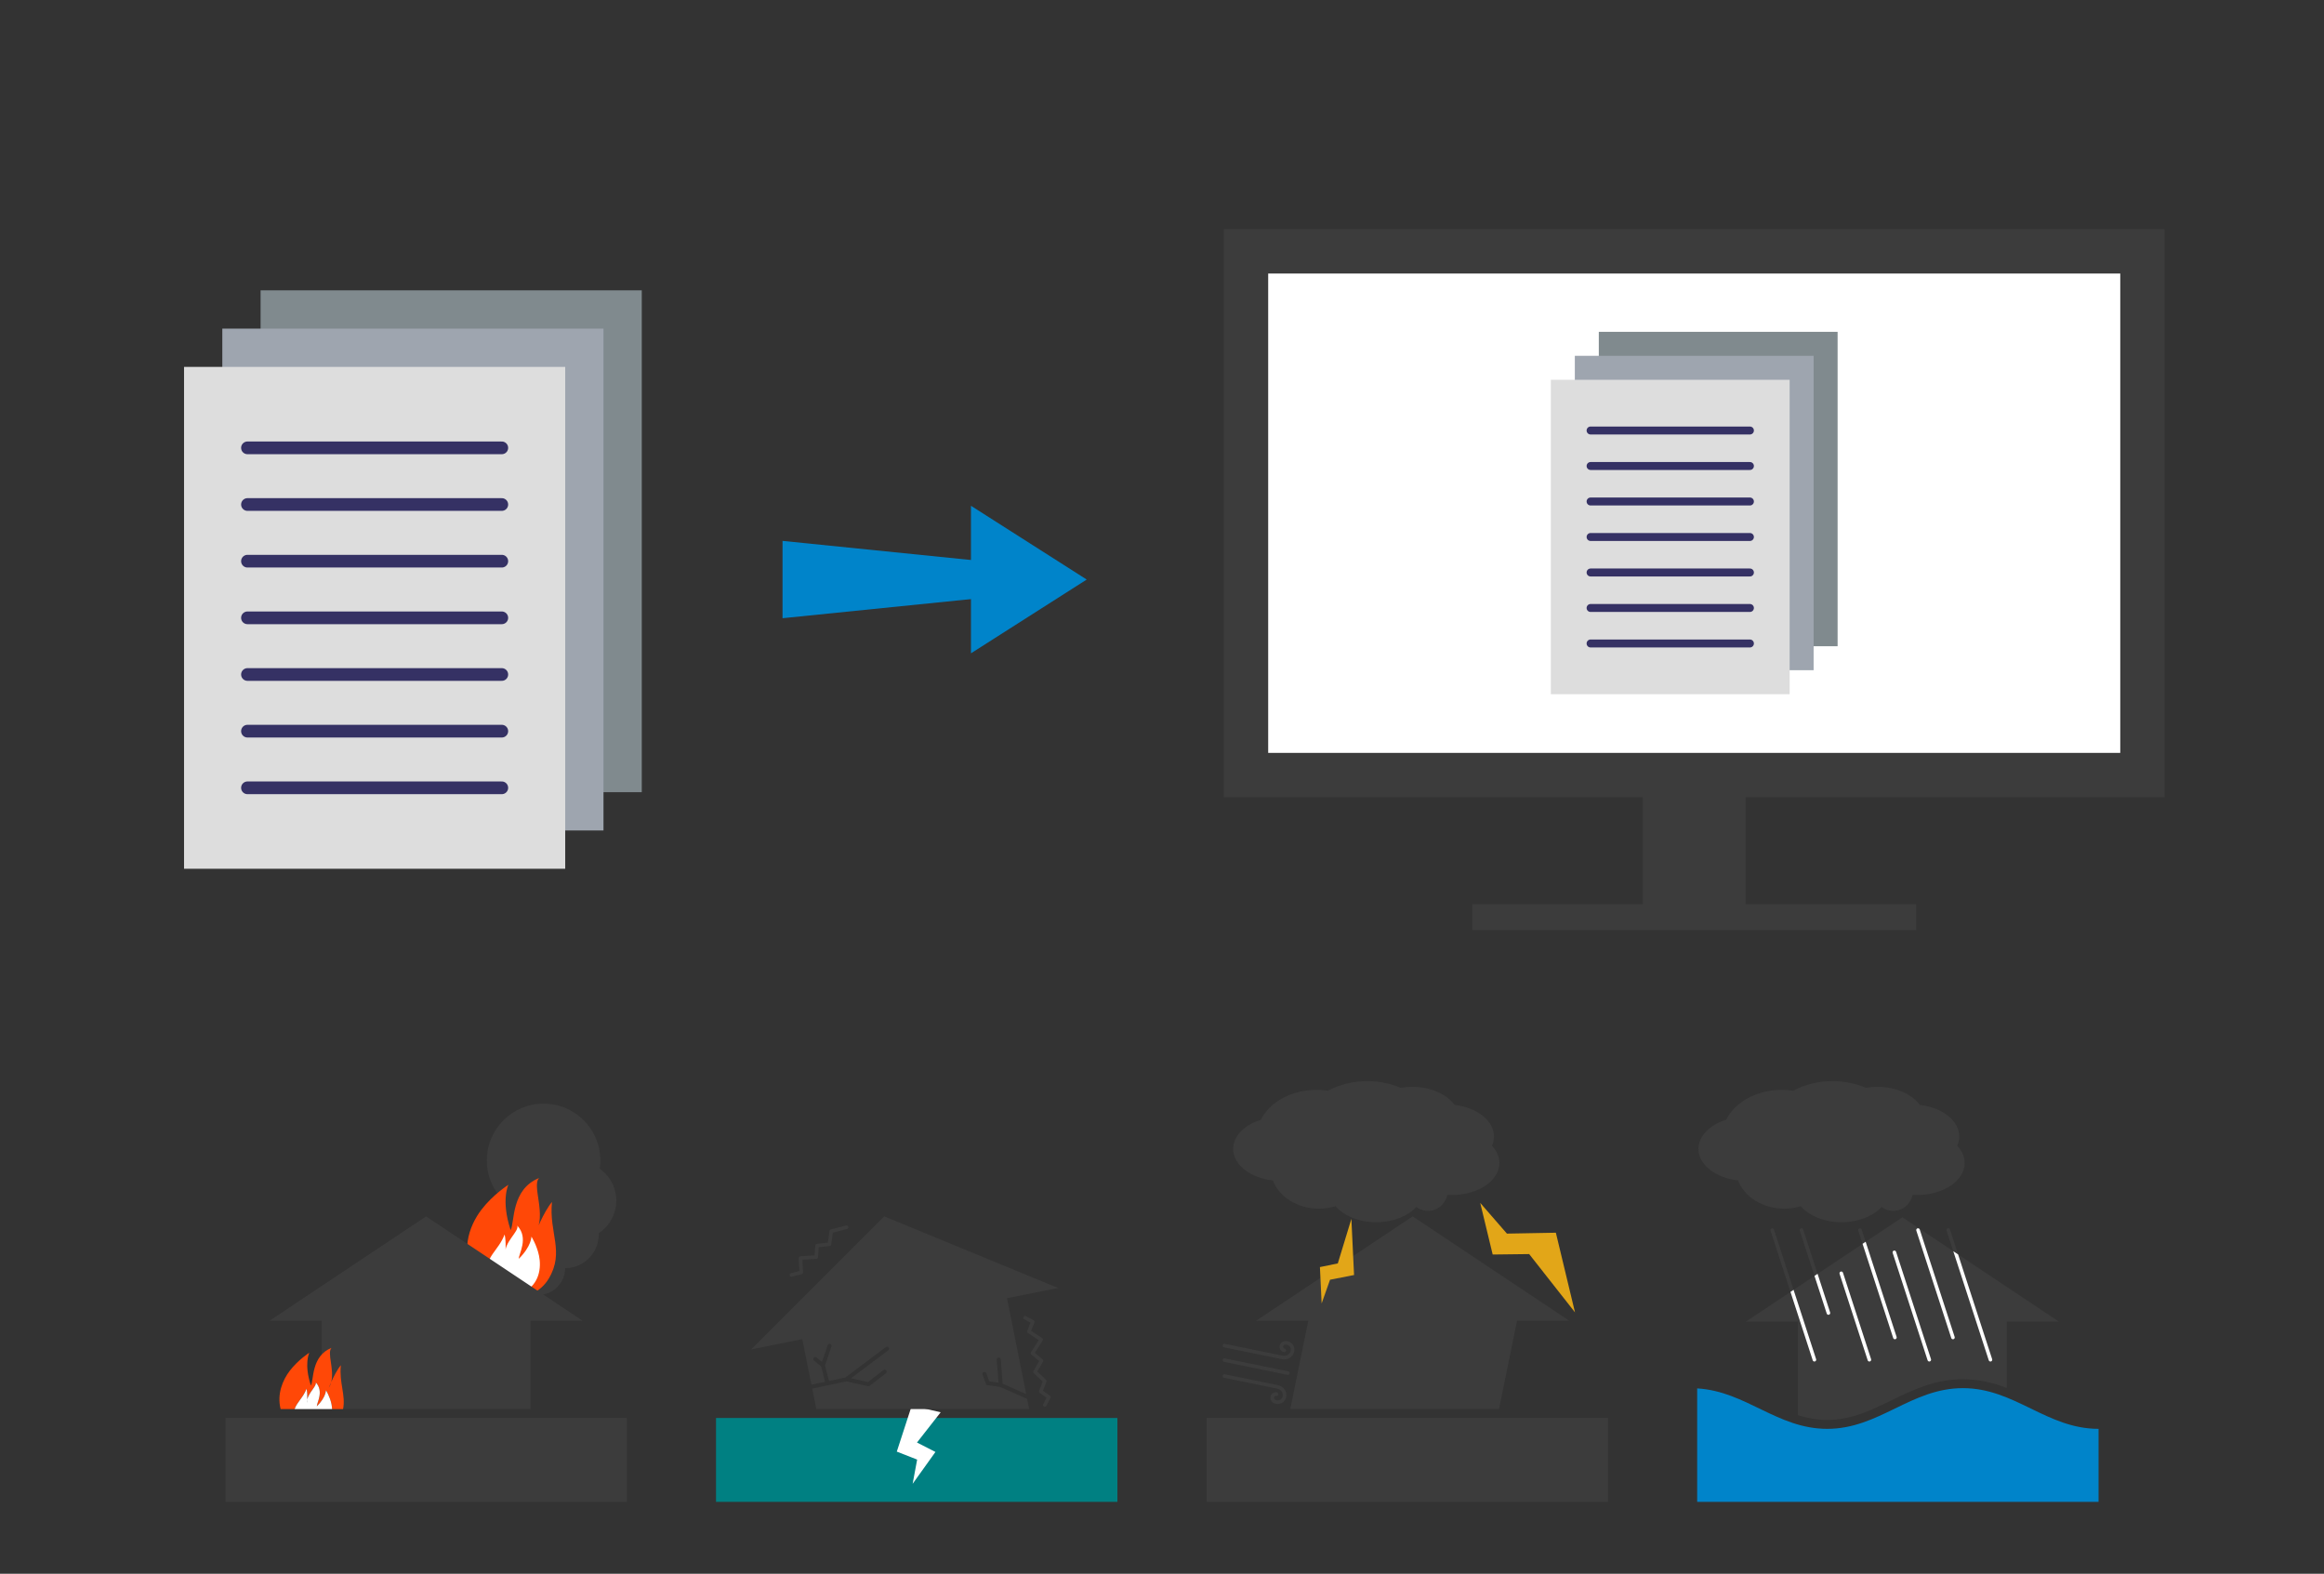 <?xml version="1.0" encoding="utf-8"?>
<!-- Generator: Adobe Illustrator 27.0.0, SVG Export Plug-In . SVG Version: 6.00 Build 0)  -->
<svg version="1.1" id="レイヤー_1" xmlns="http://www.w3.org/2000/svg" xmlns:xlink="http://www.w3.org/1999/xlink" x="0px"
	 y="0px" width="768px" height="520px" viewBox="0 0 768 520" style="enable-background:new 0 0 768 520;" xml:space="preserve">
<rect x="0" y="0" width="768" height="520" fill="#333333" stroke="none"/>
<style type="text/css">
	.st0{fill:#008082;}
	.st1{fill:#FFFFFF;}
	.st2{fill:#3C3C3C;}
	.st3{fill:none;stroke:#3C3C3C;stroke-width:1.179;stroke-linecap:round;stroke-linejoin:round;stroke-miterlimit:10;}
	.st4{fill:#0084CA;}
	.st5{fill:#FF4807;}
	.st6{fill:#E2A618;}
	.st7{fill:#808A8E;}
	.st8{fill:#9EA5AF;}
	.st9{fill:#DDDDDD;}
	.st10{fill:none;stroke:#353164;stroke-width:4.196;stroke-linecap:round;stroke-miterlimit:10;}
	.st11{fill:none;stroke:#353164;stroke-width:2.629;stroke-linecap:round;stroke-miterlimit:10;}
</style>
<g>
	<g>
		<g>
			<rect x="236.619" y="468.539" class="st0" width="132.643" height="27.711"/>
			<polyline class="st1" points="310.86,466.655 303.032,476.649 309.13,479.763 301.6,490.277 
				303.084,482.283 296.359,479.647 301.305,464.453 			"/>
			<g>
				<polygon class="st2" points="248.236,445.886 292.197,401.923 349.687,425.594 				"/>
				<g>
					<polyline class="st3" points="345.273,464.258 346.606,461.669 343.941,459.766 345.273,456.34 
						342.043,453.295 344.169,449.641 341.2,447.128 344.066,442.625 340.02,439.972 341.276,436.775 
						338.764,435.404 					"/>
				</g>
				<g>
					<polyline class="st3" points="279.76,405.515 274.665,406.834 274.125,411.14 270.014,411.57 
						269.744,415.362 264.537,415.698 264.777,420.422 261.529,421.275 					"/>
				</g>
				<path class="st2" d="M340.103,465.591l-0.67-3.348l-8.913-3.966l-4.561-0.652l-1.259-3.413
					c-0.127-0.344,0.048-0.725,0.392-0.852c0.341-0.126,0.724,0.049,0.851,0.392l0.987,2.672
					l3.051,0.455l-0.593-7.621c-0.029-0.365,0.244-0.684,0.609-0.712
					c0.374-0.021,0.685,0.244,0.712,0.61l0.625,8.032l7.779,3.462l-7.637-38.177l-67.635,13.528
					l4.307,21.532l4.507-0.953l-1.296-5.063l-2.339-1.95c-0.281-0.234-0.319-0.653-0.084-0.935
					c0.236-0.282,0.654-0.317,0.934-0.085l1.764,1.47l1.893-5.539
					c0.118-0.348,0.492-0.528,0.842-0.413c0.346,0.119,0.531,0.495,0.412,0.842l-2.141,6.263
					l1.314,5.135l5.433-1.148l13.341-10.044c0.29-0.219,0.707-0.163,0.929,0.131
					c0.22,0.293,0.162,0.709-0.131,0.929l-12.304,9.263l5.618,1.225l5.104-3.946
					c0.286-0.223,0.703-0.172,0.93,0.119c0.224,0.289,0.171,0.706-0.119,0.93l-5.348,4.135
					c-0.003,0.002-0.006,0.001-0.008,0.003c-0.113,0.085-0.251,0.136-0.397,0.136
					c-0.047,0-0.093-0.005-0.141-0.016l-7.193-1.569l-11.258,2.38l1.352,6.757H340.103z"/>
			</g>
		</g>
		<g>
			<path class="st2" d="M624.962,462.752c7.098-3.452,14.437-7.022,23.705-7.022
				c5.368,0,10.087,1.201,14.49,2.88v-21.905h17.243l-51.731-34.487l-51.73,34.487h17.243v30.92
				c3.04,0.942,6.201,1.556,9.653,1.556C611.744,469.18,618.165,466.058,624.962,462.752z"/>
			<path class="st2" d="M646.784,378.576c0.432-0.969,0.67-1.994,0.67-3.058
				c0-5.235-5.626-9.571-13.01-10.424c-2.617-3.549-7.906-5.981-14.018-5.981
				c-1.321,0-2.596,0.126-3.823,0.339c-3.268-1.414-7.024-2.225-11.025-2.225
				c-4.825,0-9.292,1.179-12.976,3.176c-1.22-0.184-2.476-0.288-3.765-0.288
				c-8.397,0-15.548,4.104-18.395,9.877c-5.402,1.67-9.163,5.346-9.163,9.624
				c0,5.261,5.682,9.613,13.12,10.435c2.02,5.401,8.075,9.322,15.231,9.322
				c1.924,0,3.759-0.298,5.468-0.817c2.766,3.174,7.753,5.301,13.465,5.301
				c5.551,0,10.423-2.007,13.233-5.034c1.508,1.082,3.385,1.554,5.264,1.136
				c2.558-0.569,4.402-2.63,5.005-5.159c0.504,0.033,1.013,0.052,1.529,0.052
				c8.649,0,15.658-4.739,15.658-10.586C649.253,382.169,648.34,380.22,646.784,378.576z"/>
			<path class="st2" d="M644.401,406.261c-0.101-0.309-0.43-0.476-0.744-0.379
				c-0.309,0.101-0.478,0.433-0.379,0.743l2.215,6.809l1.585,1.057L644.401,406.261z"/>
			<path class="st2" d="M586.225,406.261c-0.101-0.309-0.436-0.476-0.744-0.379
				c-0.309,0.101-0.478,0.433-0.379,0.743l6.586,20.247l1.02-0.68L586.225,406.261z"/>
			<path class="st2" d="M595.879,406.261c-0.102-0.309-0.432-0.476-0.744-0.379
				c-0.309,0.101-0.478,0.433-0.378,0.743l4.865,14.958l1.02-0.68L595.879,406.261z"/>
			<path class="st2" d="M615.214,406.261c-0.102-0.309-0.433-0.476-0.744-0.379
				c-0.309,0.101-0.478,0.433-0.378,0.743l1.42,4.365l1.02-0.68L615.214,406.261z"/>
			<g>
				<path class="st1" d="M657.778,449.882c0.06,0,0.122-0.009,0.183-0.029
					c0.309-0.101,0.478-0.433,0.379-0.743l-11.261-34.62l-1.585-1.057l11.723,36.041
					C657.298,449.724,657.529,449.882,657.778,449.882z"/>
				<path class="st1" d="M599.601,449.882c0.06,0,0.122-0.009,0.183-0.029
					c0.309-0.101,0.478-0.433,0.379-0.743l-7.455-22.919l-1.02,0.68l7.352,22.603
					C599.122,449.724,599.352,449.882,599.601,449.882z"/>
				<path class="st1" d="M604.233,434.441c0.06,0,0.122-0.009,0.183-0.029
					c0.309-0.101,0.478-0.433,0.379-0.743l-4.152-12.767l-1.02,0.68l4.05,12.451
					C603.753,434.283,603.984,434.441,604.233,434.441z"/>
				<path class="st1" d="M634.4,406.261c-0.102-0.309-0.433-0.476-0.744-0.379
					c-0.309,0.101-0.478,0.433-0.379,0.743l11.546,35.495c0.082,0.249,0.312,0.407,0.561,0.407
					c0.06,0,0.122-0.009,0.183-0.029c0.309-0.101,0.478-0.433,0.378-0.743L634.4,406.261z"/>
				<path class="st1" d="M626.583,413.616c-0.102-0.309-0.435-0.479-0.744-0.379
					c-0.309,0.101-0.478,0.433-0.379,0.743l11.546,35.495c0.082,0.249,0.312,0.407,0.561,0.407
					c0.06,0,0.122-0.009,0.183-0.029c0.309-0.101,0.478-0.433,0.378-0.743L626.583,413.616z"/>
				<path class="st1" d="M626.199,442.527c0.06,0,0.122-0.009,0.183-0.029
					c0.309-0.101,0.478-0.433,0.379-0.743l-10.229-31.446l-1.02,0.68l10.126,31.131
					C625.719,442.369,625.95,442.527,626.199,442.527z"/>
				<path class="st1" d="M609.037,420.537c-0.102-0.309-0.43-0.478-0.744-0.379
					c-0.309,0.101-0.478,0.433-0.379,0.743l9.293,28.574c0.082,0.249,0.312,0.407,0.561,0.407
					c0.06,0,0.122-0.009,0.183-0.029c0.309-0.101,0.478-0.433,0.378-0.743L609.037,420.537z"/>
			</g>
			<path class="st4" d="M648.666,458.678c-17.177,0-27.655,13.45-44.832,13.45
				c-16.545,0-26.891-12.441-42.978-13.361v37.482h132.643v-24.122
				C676.322,472.128,665.845,458.678,648.666,458.678z"/>
		</g>
		<g>
			<g>
				<circle class="st2" cx="179.637" cy="383.427" r="18.758"/>
				<circle class="st2" cx="190.796" cy="396.72" r="12.871"/>
				<circle class="st2" cx="175.553" cy="403.669" r="11.159"/>
				<circle class="st2" cx="186.712" cy="407.879" r="11.159"/>
				<circle class="st2" cx="177.926" cy="419.038" r="8.823"/>
			</g>
			<path class="st5" d="M159.094,399.713c-4.214,5.507-7.434,14.576-1.434,23.503
				c4.738,7.05,18.396,8.159,23.69-0.748c5.299-8.915-0-15.087,1.06-25.311
				c-2.855,3.432-5.486,10.287-5.486,10.287c3.865-5.96-1.309-15.71,1.247-18.204
				c-9.351,3.741-8.042,14.713-9.43,17.207c-3.267-9.892-0.734-14.962-0.734-14.962
				S162.965,394.656,159.094,399.713z"/>
			<path class="st1" d="M178.128,414.933c0.777,3.8,0.261,9.356-5.216,12.138
				c-4.424,2.247-11.55-0.443-12.023-6.214c-0.473-5.776,3.823-7.565,5.867-12.952
				c0.602,2.424,0.222,6.51,0.222,6.51c-0.482-3.941,4.656-7.555,3.97-9.435
				c3.873,4.18,0.418,9.359,0.501,10.952c4.191-4.155,4.17-7.321,4.17-7.321
				S177.414,411.443,178.128,414.933z"/>
			<polygon class="st2" points="175.309,436.41 192.552,436.41 140.822,401.923 89.091,436.41 
				106.334,436.41 106.334,465.591 175.309,465.591 			"/>
			<g>
				<path class="st5" d="M101.305,458.876c0.263,1.058,0.266,2.544,0.228,3.565
					c0.523-2.394,3.236-4.507,2.807-5.684c2.805,3.028,0.302,6.778,0.363,7.932
					c3.035-3.009,3.02-5.302,3.02-5.302s1.3,2.052,1.817,4.579
					c0.104,0.505,0.174,1.054,0.198,1.625h3.636c0.922-4.62-1.339-8.643-0.732-14.499
					c-1.242,1.493-2.423,3.876-3.17,5.545c-0.169,0.672-0.421,1.315-0.803,1.905
					c0,0,0.307-0.796,0.803-1.905c1.069-4.245-1.498-9.72,0.1-11.279
					c-6.772,2.709-5.825,10.656-6.83,12.462c-2.366-7.164-0.531-10.836-0.531-10.836
					s-3.652,2.297-6.455,5.96c-2.361,3.085-4.277,7.716-3.017,12.648h4.624
					C98.159,463.27,100.192,461.809,101.305,458.876z"/>
				<path class="st1" d="M109.738,465.591c-0.024-0.571-0.094-1.12-0.198-1.625
					c-0.517-2.528-1.817-4.579-1.817-4.579s0.015,2.293-3.02,5.302
					c-0.06-1.153,2.442-4.904-0.363-7.932c0.429,1.176-2.284,3.29-2.807,5.684
					c-0.025,0.674-0.068,1.149-0.068,1.149c-0.048-0.389-0.015-0.772,0.068-1.149
					c0.038-1.021,0.035-2.508-0.228-3.565c-1.113,2.933-3.146,4.394-3.942,6.716h8.972H109.738z"/>
			</g>
			<rect x="74.501" y="468.539" class="st2" width="132.643" height="27.711"/>
		</g>
		<g>
			<polygon class="st2" points="501.322,436.41 518.565,436.41 466.835,401.923 415.105,436.41 
				432.348,436.41 426.393,465.591 495.367,465.591 			"/>
			<path class="st2" d="M493.029,378.576c0.432-0.969,0.67-1.994,0.67-3.058
				c0-5.235-5.626-9.571-13.01-10.424c-2.617-3.549-7.906-5.981-14.018-5.981
				c-1.321,0-2.596,0.126-3.823,0.339c-3.268-1.414-7.024-2.225-11.025-2.225
				c-4.825,0-9.292,1.179-12.976,3.176c-1.219-0.184-2.476-0.288-3.765-0.288
				c-8.397,0-15.548,4.104-18.395,9.877c-5.402,1.67-9.162,5.346-9.162,9.624
				c0,5.261,5.681,9.613,13.119,10.435c2.019,5.401,8.075,9.322,15.231,9.322
				c1.924,0,3.76-0.298,5.468-0.817c2.767,3.174,7.754,5.301,13.465,5.301
				c5.551,0,10.423-2.007,13.233-5.034c1.508,1.082,3.386,1.554,5.264,1.136
				c2.558-0.569,4.402-2.63,5.005-5.159c0.504,0.033,1.013,0.052,1.529,0.052
				c8.649,0,15.659-4.739,15.659-10.586C495.499,382.169,494.585,380.22,493.029,378.576z"/>
			<polygon class="st6" points="489.163,397.47 493.28,414.525 505.336,414.378 520.481,433.639 
				514.158,407.321 497.985,407.615 			"/>
			<polygon class="st6" points="436.755,430.695 436.191,418.675 442.097,417.467 446.583,402.754 
				447.468,421.298 439.53,422.854 			"/>
			<line class="st3" x1="404.633" y1="449.424" x2="425.614" y2="453.706"/>
			<path class="st3" d="M424.392,446.183c-0.669-0.136-1.068-0.761-0.931-1.43s0.847-1.268,1.985-0.976
				c1.278,0.328,2.048,1.56,1.589,2.969c-0.388,1.193-1.675,2.091-3.322,1.772l-19.079-3.894"/>
			<path class="st3" d="M421.853,460.664c-0.669-0.136-1.281,0.282-1.417,0.951
				c-0.136,0.669,0.282,1.499,1.443,1.676c1.304,0.199,2.495-0.632,2.626-2.108
				c0.11-1.249-0.721-2.58-2.362-2.932l-17.509-3.573"/>
			<rect x="398.738" y="468.539" class="st2" width="132.643" height="27.711"/>
		</g>
	</g>
	<g>
		<g>
			<rect x="86.117" y="95.936" class="st7" width="125.964" height="165.826"/>
		</g>
		<g>
			<rect x="73.468" y="108.585" class="st8" width="125.964" height="165.826"/>
		</g>
		<g>
			<rect x="60.82" y="121.234" class="st9" width="125.964" height="165.826"/>
		</g>
		<g>
			<g>
				<line class="st10" x1="81.777" y1="166.702" x2="165.827" y2="166.702"/>
			</g>
			<g>
				<line class="st10" x1="81.777" y1="185.425" x2="165.827" y2="185.425"/>
			</g>
			<g>
				<line class="st10" x1="81.777" y1="204.147" x2="165.827" y2="204.147"/>
			</g>
			<g>
				<line class="st10" x1="81.777" y1="222.869" x2="165.827" y2="222.869"/>
			</g>
			<g>
				<line class="st10" x1="81.777" y1="241.592" x2="165.827" y2="241.592"/>
			</g>
			<g>
				<line class="st10" x1="81.777" y1="260.314" x2="165.827" y2="260.314"/>
			</g>
			<g>
				<line class="st10" x1="81.777" y1="147.98" x2="165.827" y2="147.98"/>
			</g>
		</g>
	</g>
	<g>
		<g>
			<rect x="542.905" y="261.213" class="st2" width="33.955" height="38.712"/>
			<rect x="486.554" y="298.791" class="st2" width="146.658" height="8.489"/>
			<rect x="404.426" y="75.716" class="st2" width="310.914" height="187.722"/>
		</g>
		<rect x="419.091" y="90.382" class="st1" width="281.583" height="158.39"/>
	</g>
	<g>
		<g>
			<rect x="528.351" y="109.646" class="st7" width="78.912" height="103.884"/>
		</g>
		<g>
			<rect x="520.427" y="117.57" class="st8" width="78.912" height="103.884"/>
		</g>
		<g>
			<rect x="512.503" y="125.494" class="st9" width="78.912" height="103.884"/>
		</g>
		<g>
			<g>
				<line class="st11" x1="525.632" y1="153.978" x2="578.286" y2="153.978"/>
			</g>
			<g>
				<line class="st11" x1="525.632" y1="165.707" x2="578.286" y2="165.707"/>
			</g>
			<g>
				<line class="st11" x1="525.632" y1="177.435" x2="578.286" y2="177.435"/>
			</g>
			<g>
				<line class="st11" x1="525.632" y1="189.164" x2="578.286" y2="189.164"/>
			</g>
			<g>
				<line class="st11" x1="525.632" y1="200.893" x2="578.286" y2="200.893"/>
			</g>
			<g>
				<line class="st11" x1="525.632" y1="212.622" x2="578.286" y2="212.622"/>
			</g>
			<g>
				<line class="st11" x1="525.632" y1="142.249" x2="578.286" y2="142.249"/>
			</g>
		</g>
	</g>
	<g>
		<polygon class="st4" points="320.871,167.124 359.119,191.498 320.871,215.872 		"/>
		<polygon class="st4" points="258.598,204.273 258.598,178.723 342.59,187.242 342.59,195.754 		"/>
	</g>
</g>
</svg>
